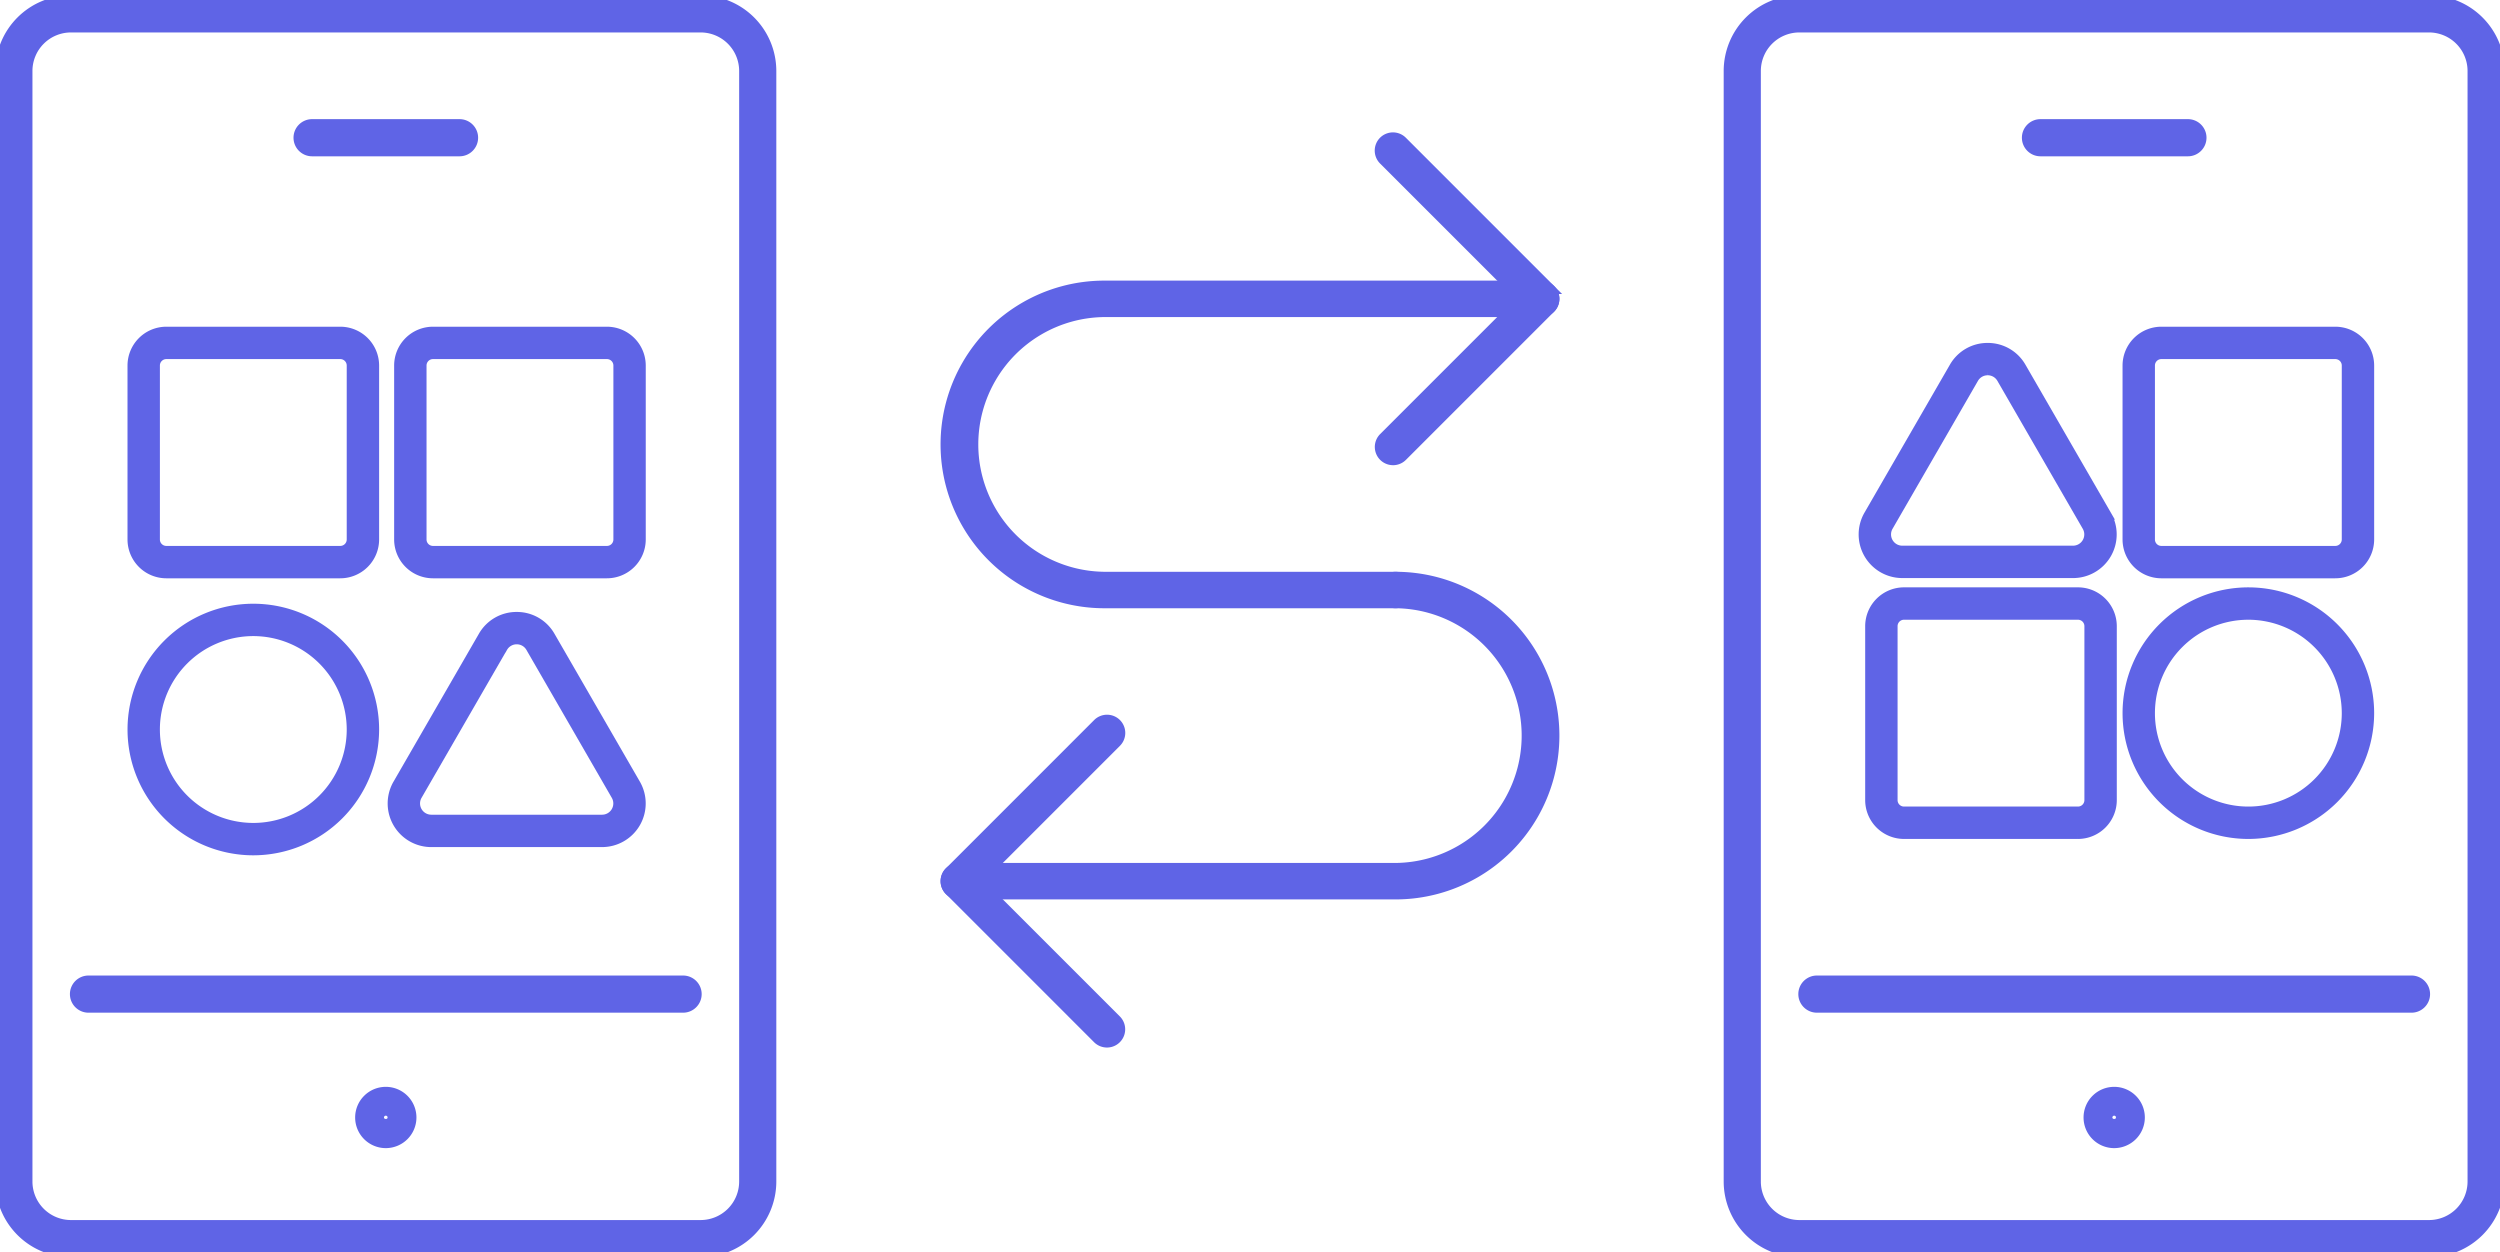 <?xml version="1.0" encoding="UTF-8"?> <svg xmlns="http://www.w3.org/2000/svg" xmlns:xlink="http://www.w3.org/1999/xlink" id="Group_951" data-name="Group 951" width="398.475" height="199.634" viewBox="0 0 398.475 199.634"><defs><clipPath id="clip-path"><rect id="Rectangle_535" data-name="Rectangle 535" width="398.475" height="199.634" fill="#5f64e6" stroke="#5f64e6" stroke-width="1.5"></rect></clipPath></defs><g id="Group_950" data-name="Group 950" clip-path="url(#clip-path)"><path id="Path_1980" data-name="Path 1980" d="M105.262,113.182H10.492a2.211,2.211,0,1,1,0-4.422h94.77a2.211,2.211,0,1,1,0,4.422" transform="translate(3.615 47.48)" fill="#5f64e6" stroke="#5f64e6" stroke-width="1.5"></path><path id="Path_1981" data-name="Path 1981" d="M44.062,129.378a4.134,4.134,0,1,1,4.133-4.134,4.139,4.139,0,0,1-4.133,4.134m0-4.422a.288.288,0,0,0-.289.287c0,.317.576.317.576,0a.287.287,0,0,0-.287-.287" transform="translate(17.431 52.872)" fill="#5f64e6" stroke="#5f64e6" stroke-width="1.5"></path><path id="Path_1982" data-name="Path 1982" d="M58.8,18.164H35.3a2.211,2.211,0,0,1,0-4.422H58.8a2.211,2.211,0,0,1,0,4.422" transform="translate(14.445 5.999)" fill="#5f64e6" stroke="#5f64e6" stroke-width="1.5"></path><path id="Path_1983" data-name="Path 1983" d="M4.422,188.327V11.307a6.893,6.893,0,0,1,6.885-6.885H111.679a6.893,6.893,0,0,1,6.885,6.885v177.02a6.894,6.894,0,0,1-6.887,6.887H11.307a6.894,6.894,0,0,1-6.885-6.885H0a11.319,11.319,0,0,0,11.307,11.306H111.678a11.321,11.321,0,0,0,11.309-11.307V11.307A11.32,11.32,0,0,0,111.679,0H11.307A11.32,11.32,0,0,0,0,11.307v177.02" fill="#5f64e6" stroke="#5f64e6" stroke-width="1.5"></path><path id="Path_1984" data-name="Path 1984" d="M130.651,131.365a2.148,2.148,0,0,1-1.524-.631l-23.611-23.611a2.152,2.152,0,0,1,0-3.047l23.611-23.613a2.155,2.155,0,1,1,3.048,3.047L110.086,105.6l22.089,22.087a2.155,2.155,0,0,1-1.524,3.679" transform="translate(45.787 34.851)" fill="#5f64e6" stroke="#5f64e6" stroke-width="1.5"></path><path id="Path_1985" data-name="Path 1985" d="M176.655,114.684H107.038a2.155,2.155,0,0,1,0-4.31h69.617a21.051,21.051,0,0,0,0-42.1,2.155,2.155,0,1,1,0-4.31,25.36,25.36,0,0,1,0,50.721" transform="translate(45.787 27.923)" fill="#5f64e6" stroke="#5f64e6" stroke-width="1.5"></path><path id="Path_1986" data-name="Path 1986" d="M155.217,66.752a2.155,2.155,0,0,1-1.524-3.679L175.78,40.985,153.693,18.9a2.155,2.155,0,1,1,3.048-3.047l23.61,23.611a2.154,2.154,0,0,1,0,3.047l-23.61,23.613a2.148,2.148,0,0,1-1.524.631" transform="translate(66.82 6.644)" fill="#5f64e6" stroke="#5f64e6" stroke-width="1.5"></path><path id="Path_1987" data-name="Path 1987" d="M176.652,82.379H130.239a25.361,25.361,0,0,1,0-50.722h69.621a2.155,2.155,0,0,1,0,4.31H130.239a21.051,21.051,0,0,0,0,42.1h46.412a2.155,2.155,0,1,1,0,4.31" transform="translate(45.788 13.82)" fill="#5f64e6" stroke="#5f64e6" stroke-width="1.5"></path><path id="Path_1988" data-name="Path 1988" d="M47.834,75.373H20.109a5.444,5.444,0,0,1-5.439-5.437V42.208a5.444,5.444,0,0,1,5.439-5.437H47.834a5.444,5.444,0,0,1,5.439,5.437V69.935a5.444,5.444,0,0,1-5.439,5.437M20.109,40.433a1.778,1.778,0,0,0-1.777,1.776V69.935a1.777,1.777,0,0,0,1.777,1.776H47.834a1.778,1.778,0,0,0,1.777-1.776V42.208a1.779,1.779,0,0,0-1.777-1.776Z" transform="translate(6.404 16.053)" fill="#5f64e6" stroke="#5f64e6" stroke-width="1.5"></path><path id="Path_1989" data-name="Path 1989" d="M77.418,75.373H49.693a5.444,5.444,0,0,1-5.439-5.437V42.208a5.444,5.444,0,0,1,5.439-5.437H77.418a5.444,5.444,0,0,1,5.439,5.437V69.935a5.444,5.444,0,0,1-5.439,5.437M49.693,40.433a1.778,1.778,0,0,0-1.777,1.776V69.935a1.777,1.777,0,0,0,1.777,1.776H77.418A1.778,1.778,0,0,0,79.2,69.935V42.208a1.779,1.779,0,0,0-1.777-1.776Z" transform="translate(19.319 16.053)" fill="#5f64e6" stroke="#5f64e6" stroke-width="1.5"></path><path id="Path_1990" data-name="Path 1990" d="M33.973,106.108a19.3,19.3,0,1,1,19.3-19.3,19.324,19.324,0,0,1-19.3,19.3m0-34.941A15.64,15.64,0,1,0,49.611,86.808,15.657,15.657,0,0,0,33.973,71.167" transform="translate(6.404 29.47)" fill="#5f64e6" stroke="#5f64e6" stroke-width="1.5"></path><path id="Path_1991" data-name="Path 1991" d="M76.961,104.4H49.745a6.205,6.205,0,0,1-5.376-9.307L57.978,71.521a6.145,6.145,0,0,1,5.374-3.1h0a6.138,6.138,0,0,1,5.373,3.1l13.609,23.57a6.205,6.205,0,0,1-5.374,9.307M61.148,73.351,47.54,96.921a2.544,2.544,0,0,0,2.205,3.817H76.961a2.544,2.544,0,0,0,2.2-3.817L65.556,73.351a2.522,2.522,0,0,0-2.2-1.273h0a2.519,2.519,0,0,0-2.2,1.274Z" transform="translate(19.003 29.868)" fill="#5f64e6" stroke="#5f64e6" stroke-width="1.5"></path><path id="Path_1992" data-name="Path 1992" d="M297.033,113.182h-94.77a2.211,2.211,0,0,1,0-4.422h94.77a2.211,2.211,0,1,1,0,4.422" transform="translate(87.334 47.48)" fill="#5f64e6" stroke="#5f64e6" stroke-width="1.5"></path><path id="Path_1993" data-name="Path 1993" d="M235.833,129.378a4.134,4.134,0,1,1,4.133-4.134,4.139,4.139,0,0,1-4.133,4.134m0-4.422a.288.288,0,0,0-.289.287c0,.317.576.317.576,0a.288.288,0,0,0-.287-.287" transform="translate(101.15 52.872)" fill="#5f64e6" stroke="#5f64e6" stroke-width="1.5"></path><path id="Path_1994" data-name="Path 1994" d="M250.568,18.164h-23.5a2.211,2.211,0,1,1,0-4.422h23.5a2.211,2.211,0,1,1,0,4.422" transform="translate(98.164 5.999)" fill="#5f64e6" stroke="#5f64e6" stroke-width="1.5"></path><path id="Path_1995" data-name="Path 1995" d="M196.192,188.327V11.307a6.893,6.893,0,0,1,6.885-6.885H303.449a6.893,6.893,0,0,1,6.885,6.885v177.02a6.894,6.894,0,0,1-6.887,6.887H203.077a6.894,6.894,0,0,1-6.885-6.885H191.77a11.319,11.319,0,0,0,11.307,11.306H303.448a11.321,11.321,0,0,0,11.309-11.307V11.307A11.32,11.32,0,0,0,303.449,0H203.077A11.32,11.32,0,0,0,191.77,11.307v177.02" transform="translate(83.719)" fill="#5f64e6" stroke="#5f64e6" stroke-width="1.5"></path><path id="Path_1996" data-name="Path 1996" d="M240.634,104.293H212.909a5.444,5.444,0,0,1-5.439-5.439V71.129a5.444,5.444,0,0,1,5.439-5.439h27.726a5.444,5.444,0,0,1,5.439,5.439V98.854a5.444,5.444,0,0,1-5.439,5.439M212.909,69.352a1.778,1.778,0,0,0-1.777,1.777V98.854a1.777,1.777,0,0,0,1.777,1.777h27.726a1.778,1.778,0,0,0,1.777-1.777V71.129a1.779,1.779,0,0,0-1.777-1.777Z" transform="translate(90.572 28.677)" fill="#5f64e6" stroke="#5f64e6" stroke-width="1.5"></path><path id="Path_1997" data-name="Path 1997" d="M269.189,75.373H241.464a5.444,5.444,0,0,1-5.439-5.437V42.208a5.444,5.444,0,0,1,5.439-5.437h27.726a5.444,5.444,0,0,1,5.439,5.437V69.935a5.444,5.444,0,0,1-5.439,5.437m-27.726-34.94a1.778,1.778,0,0,0-1.777,1.776V69.935a1.777,1.777,0,0,0,1.777,1.776h27.726a1.778,1.778,0,0,0,1.777-1.776V42.208a1.779,1.779,0,0,0-1.777-1.776Z" transform="translate(103.038 16.053)" fill="#5f64e6" stroke="#5f64e6" stroke-width="1.5"></path><path id="Path_1998" data-name="Path 1998" d="M255.327,104.293a19.3,19.3,0,1,1,19.3-19.3,19.324,19.324,0,0,1-19.3,19.3m0-34.941a15.64,15.64,0,1,0,15.64,15.641,15.658,15.658,0,0,0-15.64-15.641" transform="translate(103.038 28.677)" fill="#5f64e6" stroke="#5f64e6" stroke-width="1.5"></path><path id="Path_1999" data-name="Path 1999" d="M240.17,74.55H212.953a6.205,6.205,0,0,1-5.374-9.307l13.609-23.571a6.14,6.14,0,0,1,5.373-3.1h0a6.147,6.147,0,0,1,5.374,3.1l13.609,23.572a6.205,6.205,0,0,1-5.374,9.307M226.56,42.229a2.522,2.522,0,0,0-2.2,1.273l-13.609,23.57a2.545,2.545,0,0,0,2.2,3.817H240.17a2.545,2.545,0,0,0,2.2-3.817L228.765,43.5a2.519,2.519,0,0,0-2.205-1.273" transform="translate(90.253 16.838)" fill="#5f64e6" stroke="#5f64e6" stroke-width="1.5"></path></g></svg> 